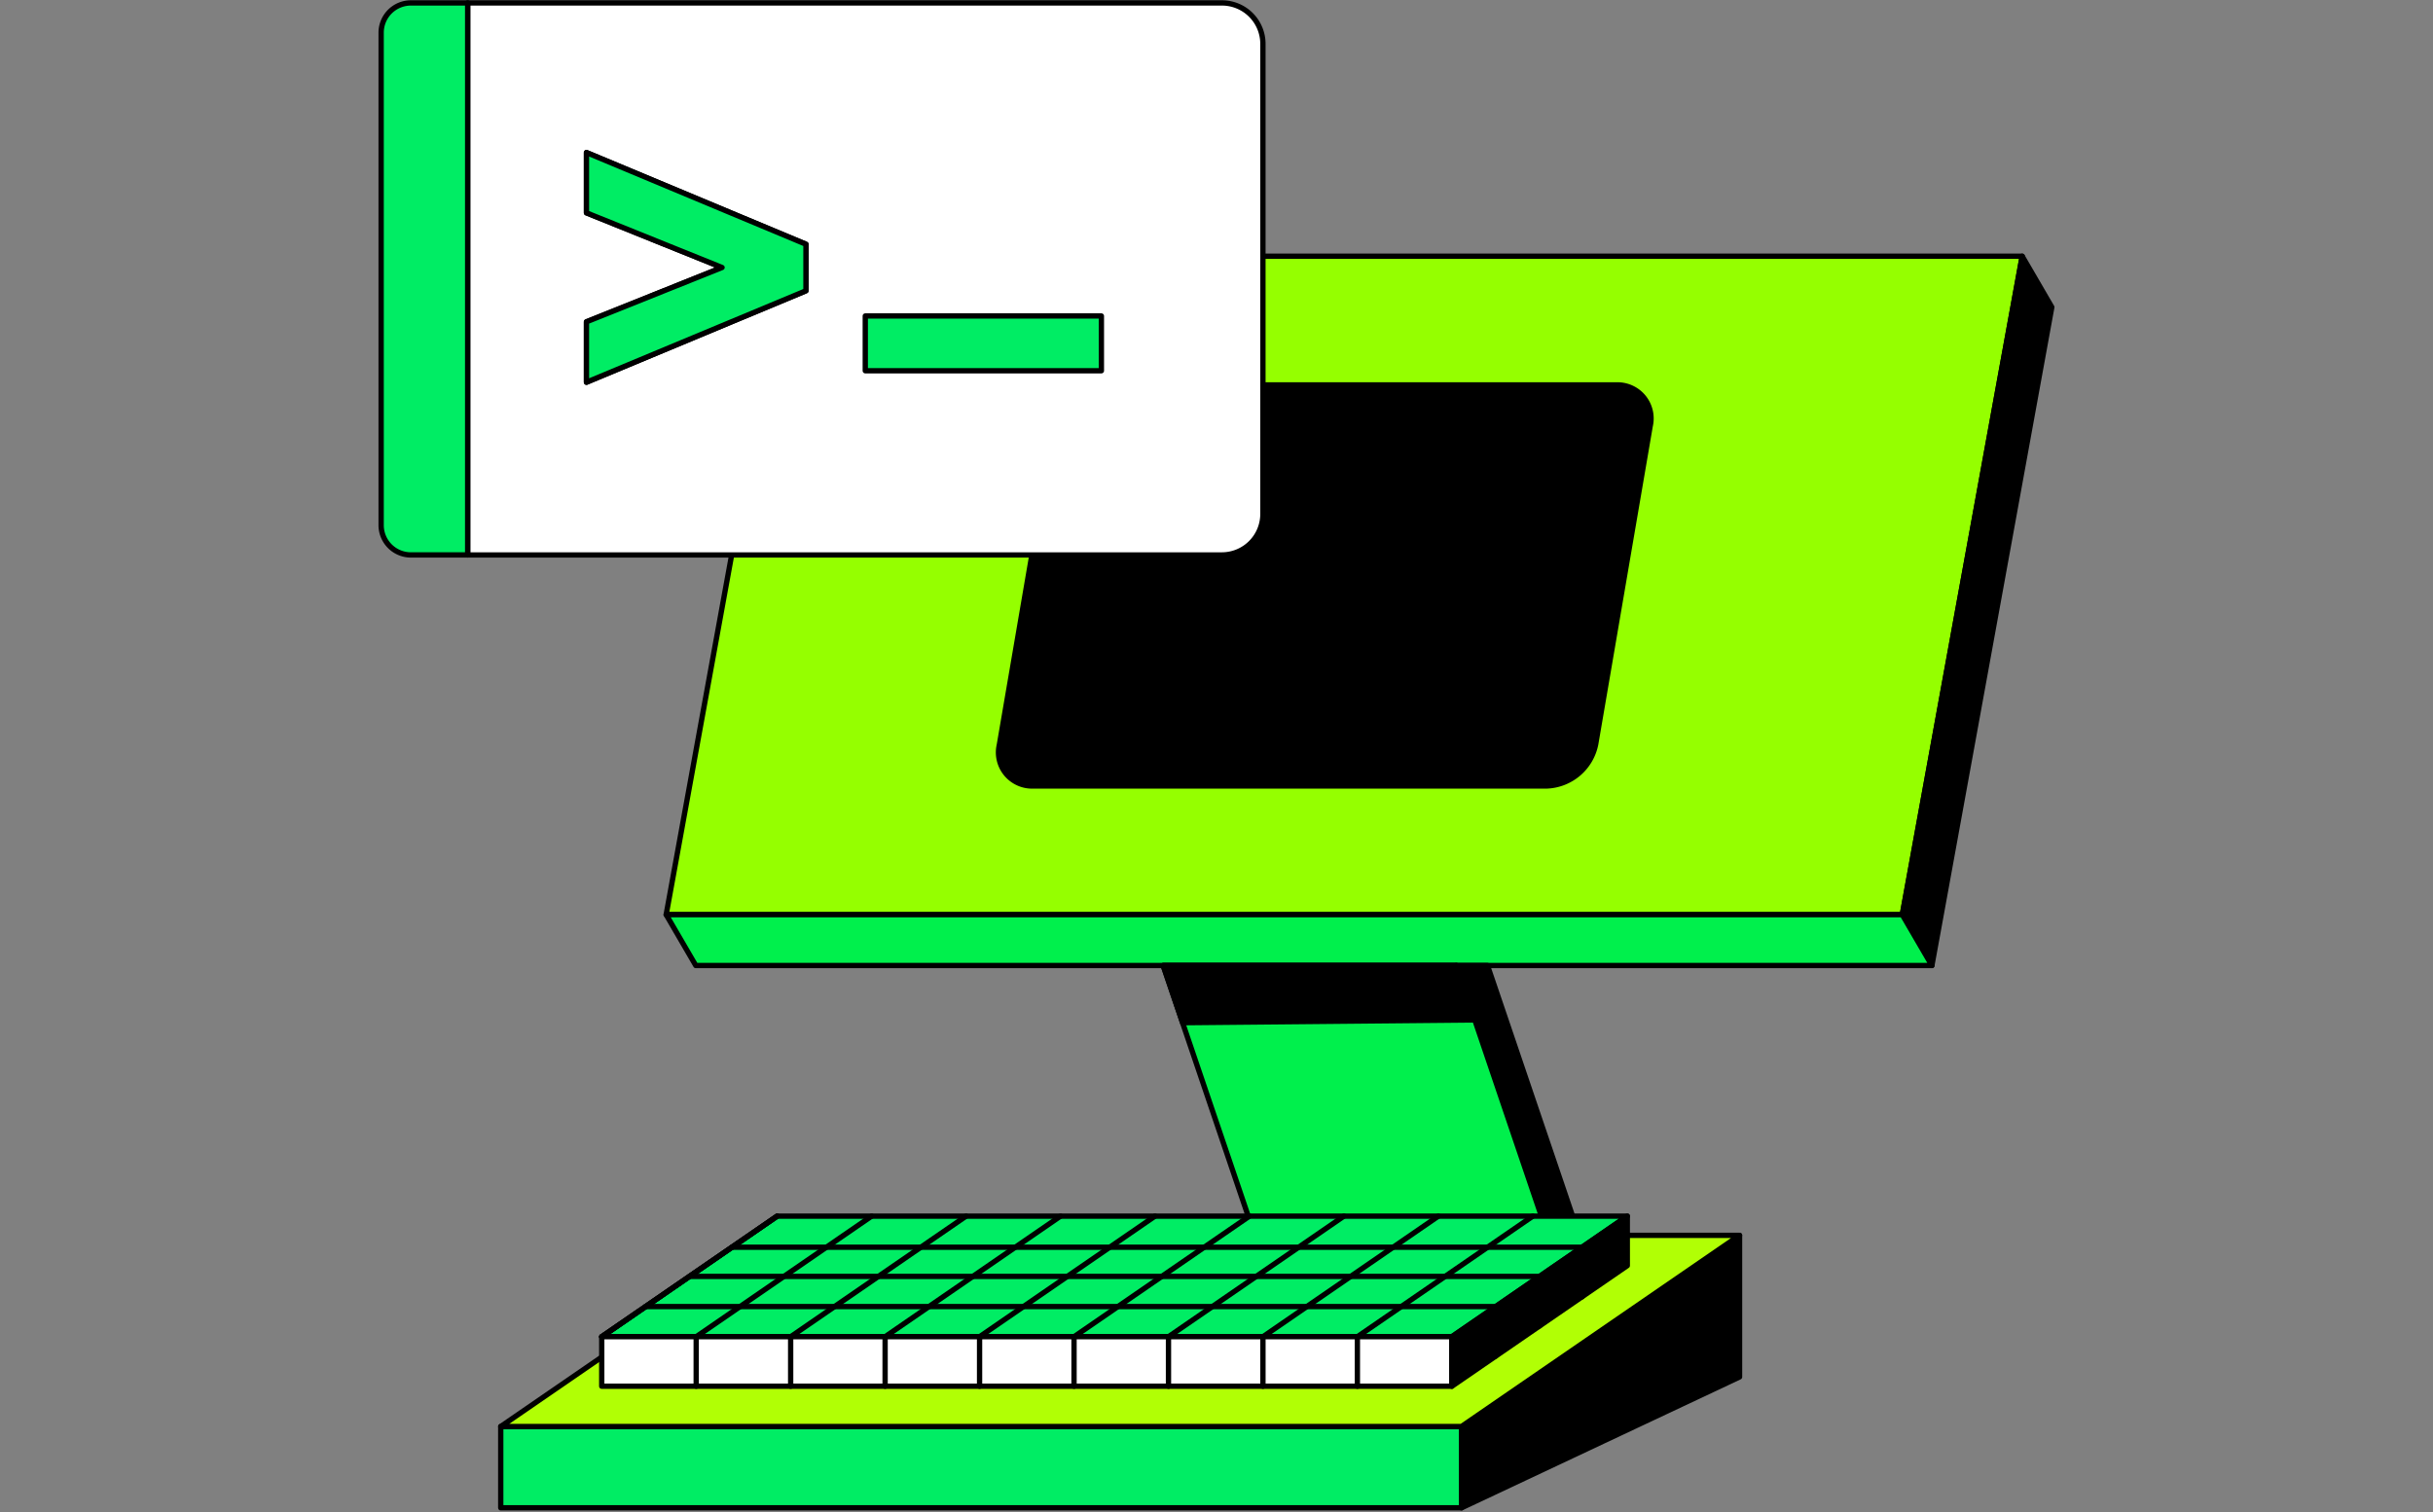 <svg xmlns="http://www.w3.org/2000/svg" xmlns:xlink="http://www.w3.org/1999/xlink" width="386" height="240" viewBox="0 0 386 240">
  <rect x="0" y="0" width="386" height="240" fill="#808080" stroke="none"/>
  <defs>
    <clipPath id="clip-path">
      <rect id="Rectangle_106" data-name="Rectangle 106" width="386" height="240" transform="translate(3118 691)" fill="#dbdbdb"/>
    </clipPath>
  </defs>
  <g id="Mask_Group_9" data-name="Mask Group 9" transform="translate(-3118 -691)" clip-path="url(#clip-path)">
    <g id="General_TECHNOLOGY_DeveloperSetUp_Thumbnail" transform="translate(3178.469 691.463)">
      <path id="Path_768" data-name="Path 768" d="M109.144,157.873H305.266L324.287,53.388H128.166Z" transform="translate(-63.926 -13.189)" fill="#95ff00" stroke="#000" stroke-linecap="round" stroke-linejoin="round" stroke-width="0.842"/>
      <path id="Path_769" data-name="Path 769" d="M287.472,157.873l4.7,8.071L311.2,61.469l-4.7-8.081Z" transform="translate(-46.144 -13.189)" stroke="#000" stroke-linecap="round" stroke-linejoin="round" stroke-width="0.842"/>
      <path id="Path_770" data-name="Path 770" d="M309.959,156.472H113.847l-4.7-8.071H305.257Z" transform="translate(-63.926 -3.715)" fill="#00f04c" stroke="#000" stroke-linecap="round" stroke-linejoin="round" stroke-width="0.842"/>
      <path id="Path_771" data-name="Path 771" d="M237.923,199.317l-14.782-43.578h4.943l14.791,43.578h-4.952Z" transform="translate(-52.559 -2.983)" stroke="#000" stroke-linecap="round" stroke-linejoin="round" stroke-width="0.842"/>
      <path id="Path_772" data-name="Path 772" d="M180.846,155.738l14.782,43.578h46.513l-14.782-43.578Z" transform="translate(-56.776 -2.983)" fill="#00f04c" stroke="#000" stroke-linecap="round" stroke-linejoin="round" stroke-width="0.842"/>
      <path id="Path_773" data-name="Path 773" d="M230.284,164.374l-46.355.435-3.082-9.071h46.513Z" transform="translate(-56.776 -2.983)" stroke="#000" stroke-linecap="round" stroke-linejoin="round" stroke-width="0.842"/>
      <path id="Path_774" data-name="Path 774" d="M156.842,129.058l8.645-50.484a8.656,8.656,0,0,1,8.2-7h81.446a5.747,5.747,0,0,1,5.8,7l-8.645,50.484a8.656,8.656,0,0,1-8.2,7H162.645A5.747,5.747,0,0,1,156.842,129.058Z" transform="translate(-59.18 -11.375)"/>
      <path id="Path_775" data-name="Path 775" d="M206.678,23.341V97.928a6.51,6.51,0,0,1-6.507,6.507H80.507v-87.6H200.171A6.5,6.5,0,0,1,206.678,23.341Z" transform="translate(-66.782 -16.834)" fill="#fff" stroke="#000" stroke-linecap="round" stroke-linejoin="round" stroke-width="0.842"/>
      <path id="Path_776" data-name="Path 776" d="M72.747,16.834h9.006v87.6H72.747a4.723,4.723,0,0,1-4.721-4.721V21.555A4.723,4.723,0,0,1,72.747,16.834Z" transform="translate(-68.026 -16.834)" fill="#00ed64" stroke="#000" stroke-linecap="round" stroke-linejoin="round" stroke-width="0.842"/>
      <path id="Path_777" data-name="Path 777" d="M237.713,222.259H85.281v12.9H237.713Z" transform="translate(-66.306 3.65)" fill="#00ed64" stroke="#000" stroke-linecap="round" stroke-linejoin="round" stroke-width="0.842"/>
      <path id="Path_778" data-name="Path 778" d="M223.884,237.913,268,217.142V194.677l-44.115,30.333Z" transform="translate(-52.485 0.9)" stroke="#000" stroke-linecap="round" stroke-linejoin="round" stroke-width="0.842"/>
      <path id="Path_779" data-name="Path 779" d="M237.7,225.009H85.281l44.106-30.333H281.819Z" transform="translate(-66.306 0.9)" fill="#b1ff05" stroke="#000" stroke-linecap="round" stroke-linejoin="round" stroke-width="0.842"/>
      <path id="Path_780" data-name="Path 780" d="M234.722,211.04H99.85L127.683,191.9H262.556Z" transform="translate(-64.853 0.623)" fill="#00ed64" stroke="#000" stroke-linecap="round" stroke-linejoin="round" stroke-width="0.842"/>
      <path id="Path_781" data-name="Path 781" d="M127.106,211.04,154.94,191.9" transform="translate(-62.135 0.623)" fill="none" stroke="#000" stroke-linecap="round" stroke-linejoin="round" stroke-width="0.842"/>
      <path id="Path_782" data-name="Path 782" d="M113.477,211.04,141.311,191.9" transform="translate(-63.494 0.623)" fill="none" stroke="#000" stroke-linecap="round" stroke-linejoin="round" stroke-width="0.842"/>
      <path id="Path_783" data-name="Path 783" d="M99.85,211.04,127.683,191.9" transform="translate(-64.853 0.623)" fill="none" stroke="#000" stroke-linecap="round" stroke-linejoin="round" stroke-width="0.842"/>
      <path id="Path_784" data-name="Path 784" d="M140.731,211.04,168.564,191.9" transform="translate(-60.776 0.623)" fill="none" stroke="#000" stroke-linecap="round" stroke-linejoin="round" stroke-width="0.842"/>
      <path id="Path_785" data-name="Path 785" d="M154.359,211.04,182.193,191.9" transform="translate(-59.417 0.623)" fill="none" stroke="#000" stroke-linecap="round" stroke-linejoin="round" stroke-width="0.842"/>
      <path id="Path_786" data-name="Path 786" d="M167.987,211.04,195.821,191.9" transform="translate(-58.058 0.623)" fill="none" stroke="#000" stroke-linecap="round" stroke-linejoin="round" stroke-width="0.842"/>
      <path id="Path_787" data-name="Path 787" d="M181.613,211.04,209.446,191.9" transform="translate(-56.7 0.623)" fill="none" stroke="#000" stroke-linecap="round" stroke-linejoin="round" stroke-width="0.842"/>
      <path id="Path_788" data-name="Path 788" d="M195.241,211.04,223.074,191.9" transform="translate(-55.341 0.623)" fill="none" stroke="#000" stroke-linecap="round" stroke-linejoin="round" stroke-width="0.842"/>
      <path id="Path_789" data-name="Path 789" d="M208.865,211.04,236.7,191.9" transform="translate(-53.982 0.623)" fill="none" stroke="#000" stroke-linecap="round" stroke-linejoin="round" stroke-width="0.842"/>
      <path id="Path_790" data-name="Path 790" d="M99.85,211.04,127.683,191.9" transform="translate(-64.853 0.623)" fill="none" stroke="#000" stroke-linecap="round" stroke-linejoin="round" stroke-width="0.842"/>
      <path id="Path_791" data-name="Path 791" d="M234.722,209.3H99.85v7.859H234.722Z" transform="translate(-64.853 2.358)" fill="#fff" stroke="#000" stroke-linecap="round" stroke-linejoin="round" stroke-width="0.842"/>
      <path id="Path_792" data-name="Path 792" d="M222.494,218.9l27.834-19.142V191.9L222.494,211.04Z" transform="translate(-52.623 0.623)" stroke="#000" stroke-linecap="round" stroke-linejoin="round" stroke-width="0.842"/>
      <path id="Path_793" data-name="Path 793" d="M118.646,196.384H253.519" transform="translate(-62.978 1.07)" fill="none" stroke="#000" stroke-linecap="round" stroke-linejoin="round" stroke-width="0.842"/>
      <path id="Path_794" data-name="Path 794" d="M112.511,200.6H247.384" transform="translate(-63.59 1.49)" fill="none" stroke="#000" stroke-linecap="round" stroke-linejoin="round" stroke-width="0.842"/>
      <path id="Path_795" data-name="Path 795" d="M106.178,204.953H241.051" transform="translate(-64.222 1.924)" fill="none" stroke="#000" stroke-linecap="round" stroke-linejoin="round" stroke-width="0.842"/>
      <path id="Path_796" data-name="Path 796" d="M113.477,209.3v7.859" transform="translate(-63.494 2.358)" fill="none" stroke="#000" stroke-linecap="round" stroke-linejoin="round" stroke-width="0.842"/>
      <path id="Path_797" data-name="Path 797" d="M127.106,209.3v7.859" transform="translate(-62.135 2.358)" fill="none" stroke="#000" stroke-linecap="round" stroke-linejoin="round" stroke-width="0.842"/>
      <path id="Path_798" data-name="Path 798" d="M140.731,209.3v7.859" transform="translate(-60.776 2.358)" fill="none" stroke="#000" stroke-linecap="round" stroke-linejoin="round" stroke-width="0.842"/>
      <path id="Path_799" data-name="Path 799" d="M154.359,209.3v7.859" transform="translate(-59.417 2.358)" fill="none" stroke="#000" stroke-linecap="round" stroke-linejoin="round" stroke-width="0.842"/>
      <path id="Path_800" data-name="Path 800" d="M167.987,209.3v7.859" transform="translate(-58.058 2.358)" fill="none" stroke="#000" stroke-linecap="round" stroke-linejoin="round" stroke-width="0.842"/>
      <path id="Path_801" data-name="Path 801" d="M181.613,209.3v7.859" transform="translate(-56.7 2.358)" fill="none" stroke="#000" stroke-linecap="round" stroke-linejoin="round" stroke-width="0.842"/>
      <path id="Path_802" data-name="Path 802" d="M195.241,209.3v7.859" transform="translate(-55.341 2.358)" fill="none" stroke="#000" stroke-linecap="round" stroke-linejoin="round" stroke-width="0.842"/>
      <path id="Path_803" data-name="Path 803" d="M208.865,209.3v7.859" transform="translate(-53.982 2.358)" fill="none" stroke="#000" stroke-linecap="round" stroke-linejoin="round" stroke-width="0.842"/>
      <path id="Path_804" data-name="Path 804" d="M228.823,204.953v7.859" transform="translate(-51.992 1.924)" fill="none" stroke="#000" stroke-linecap="round" stroke-linejoin="round" stroke-width="0.842"/>
      <path id="Path_805" data-name="Path 805" d="M235.152,200.6v7.859" transform="translate(-51.361 1.49)" fill="none" stroke="#000" stroke-linecap="round" stroke-linejoin="round" stroke-width="0.842"/>
      <path id="Path_806" data-name="Path 806" d="M241.291,196.384v7.859" transform="translate(-50.749 1.07)" fill="none" stroke="#000" stroke-linecap="round" stroke-linejoin="round" stroke-width="0.842"/>
      <path id="Path_807" data-name="Path 807" d="M97.647,65.285l21.512-8.618L97.647,47.995V38.424l34.822,14.551v7.386L97.647,74.875Z" transform="translate(-65.072 -14.681)" fill="#00ed64" stroke="#000" stroke-linecap="round" stroke-linejoin="round" stroke-width="0.842"/>
      <path id="Path_808" data-name="Path 808" d="M97.647,65.285l21.512-8.618L97.647,47.995V38.424l34.822,14.551v7.386L97.647,74.875Z" transform="translate(-65.072 -14.681)" fill="#00ed64" stroke="#000" stroke-linecap="round" stroke-linejoin="round" stroke-width="0.842"/>
      <path id="Path_809" data-name="Path 809" d="M175.331,62.008h-37.46V70.7h37.46Z" transform="translate(-61.062 -12.329)" fill="#00ed64" stroke="#000" stroke-linecap="round" stroke-linejoin="round" stroke-width="0.842"/>
    </g>
  </g>
</svg>
